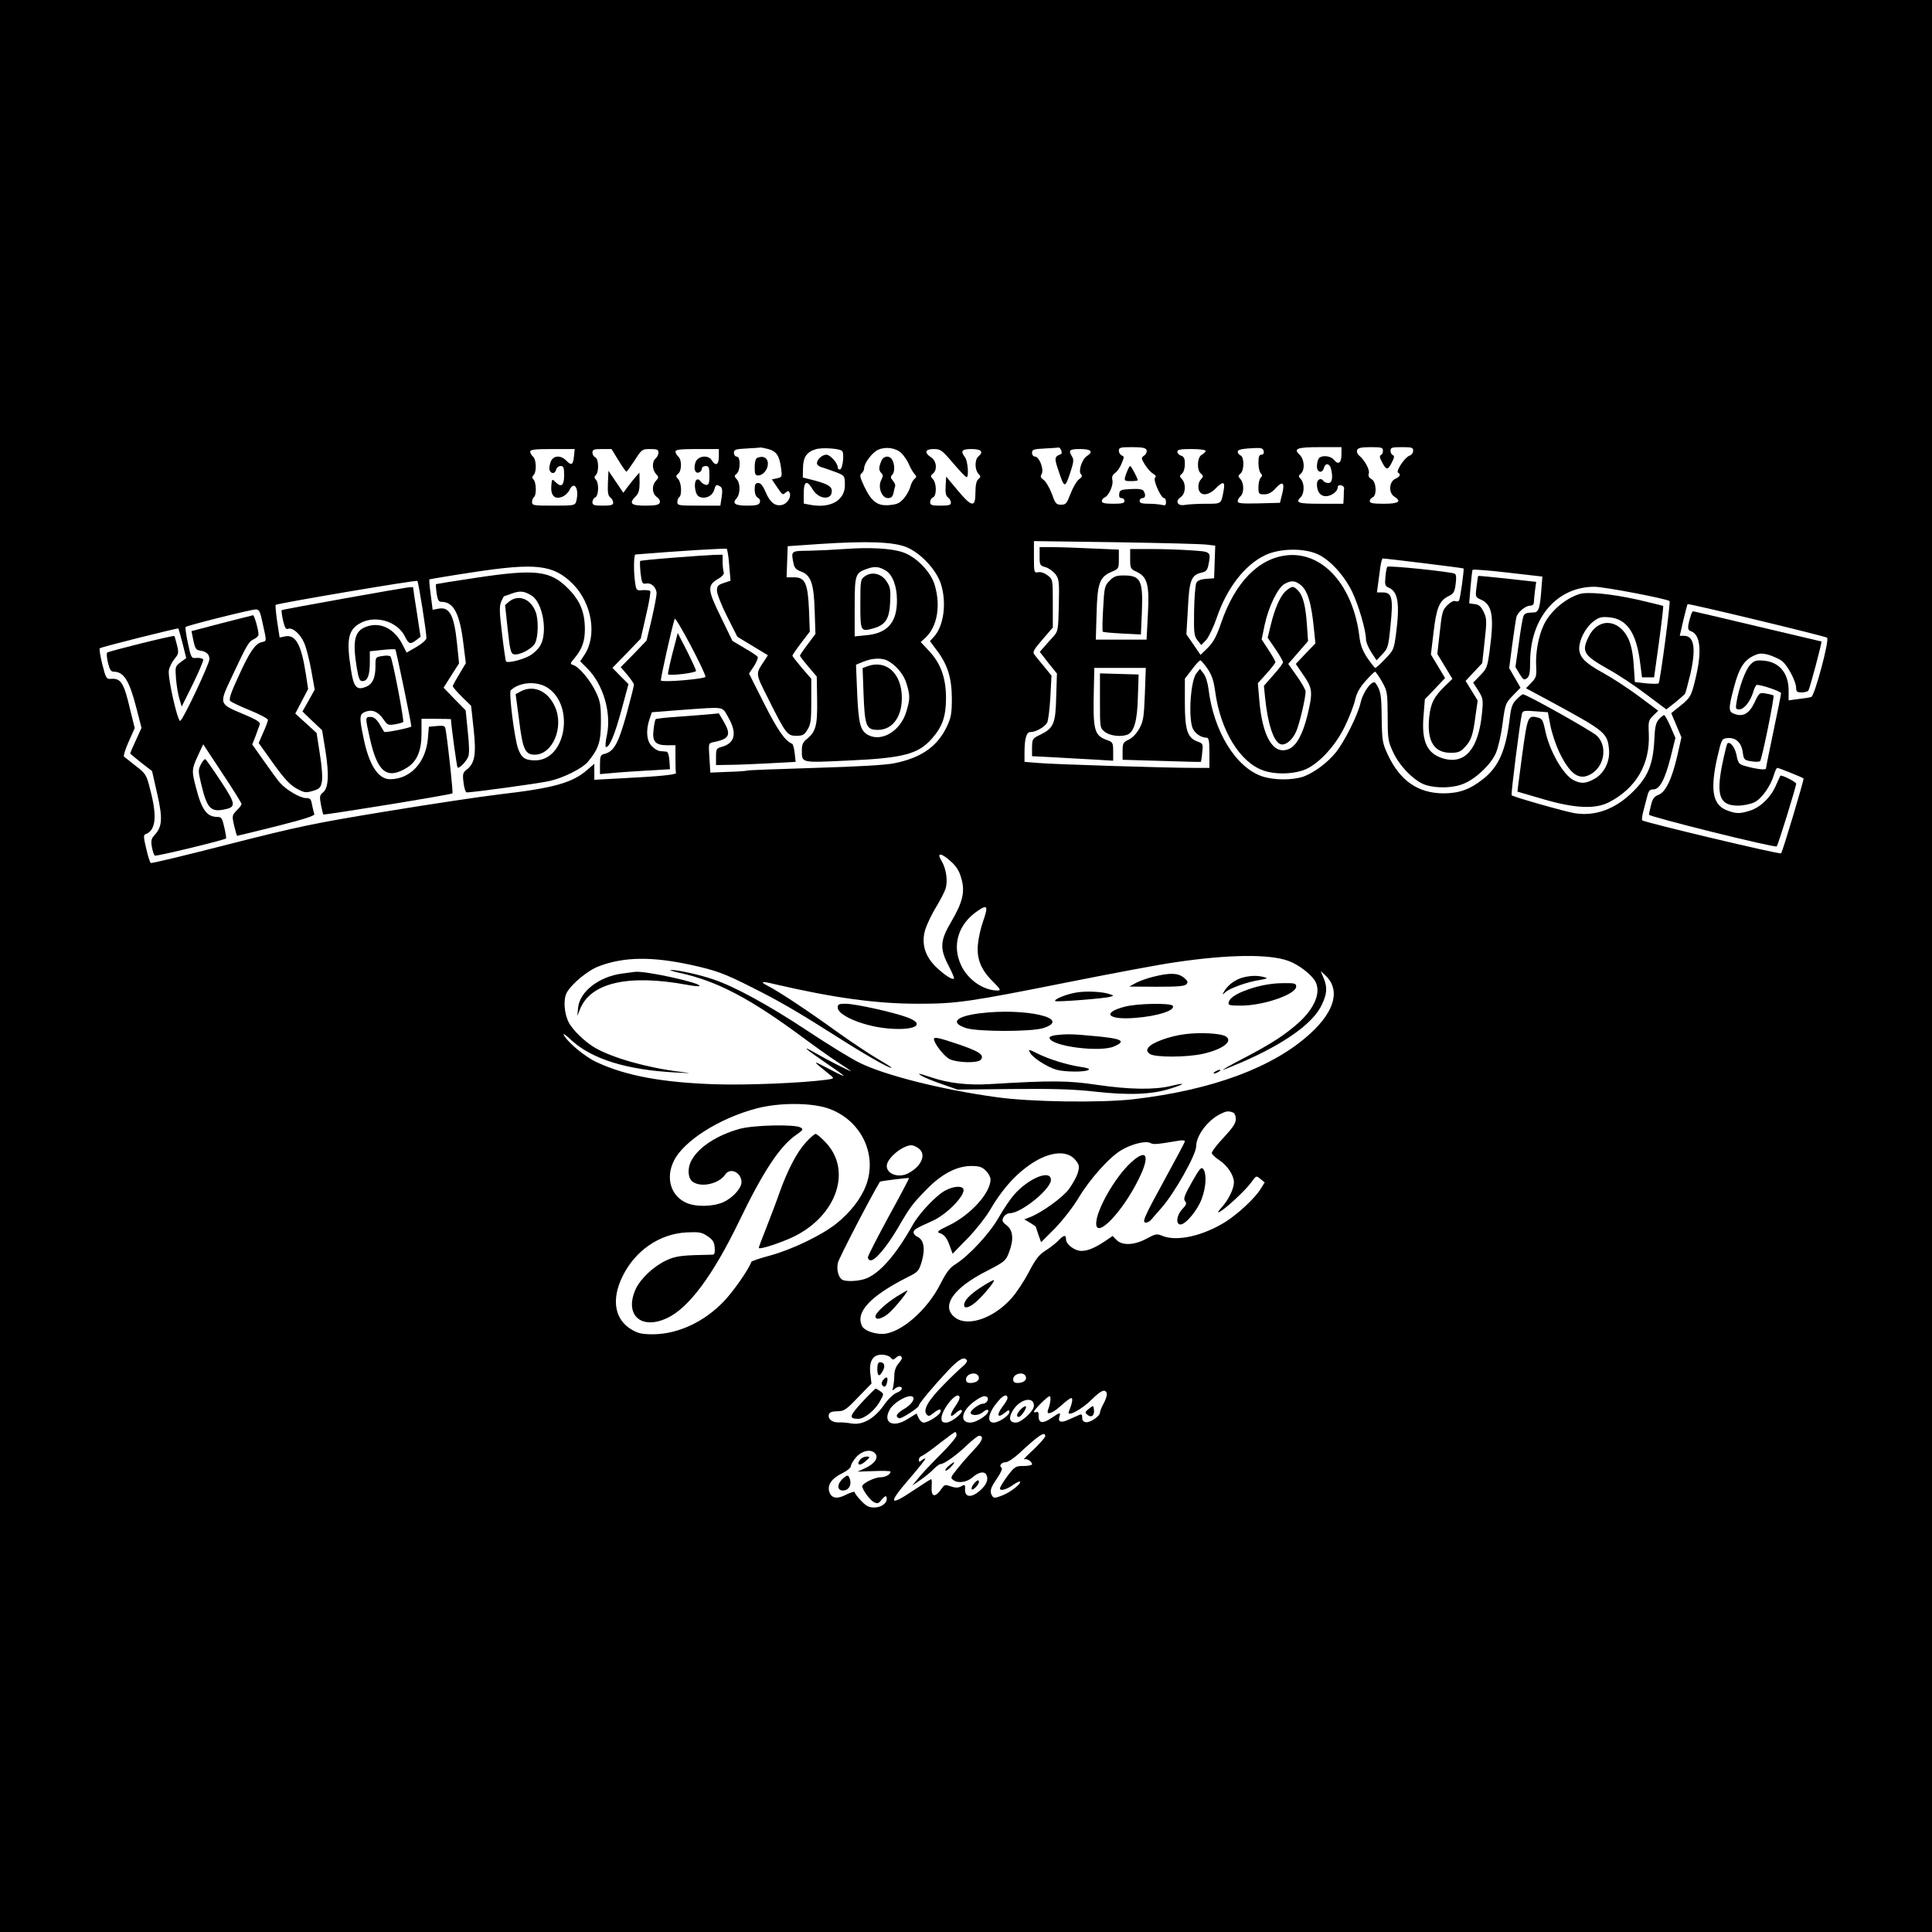 <?xml version="1.0" standalone="no"?>
<!DOCTYPE svg PUBLIC "-//W3C//DTD SVG 20010904//EN"
 "http://www.w3.org/TR/2001/REC-SVG-20010904/DTD/svg10.dtd">
<svg version="1.0" xmlns="http://www.w3.org/2000/svg"
 width="1024pt" height="1024pt" viewBox="0 0 1024 1024"
 preserveAspectRatio="xMidYMid meet">
<g transform="translate(0,1024) scale(0.1,-0.1)"
fill="#000000" stroke="none">
<path d="M0 5120 l0 -5120 5120 0 5120 0 0 5120 0 5120 -5120 0 -5120 0 0
-5120z m4072 2740 c44 -12 59 -36 68 -102 6 -45 5 -47 -21 -53 l-28 -6 25 -37
c33 -48 31 -47 49 -32 12 10 16 9 21 -3 8 -23 -13 -56 -40 -63 -37 -9 -64 12
-87 66 -15 35 -27 50 -40 50 -15 0 -19 -7 -19 -35 0 -21 6 -37 17 -43 10 -6
14 -16 10 -26 -5 -12 -20 -16 -66 -16 -65 0 -82 11 -57 39 20 22 21 79 1 101
-14 15 -14 18 0 30 20 17 21 90 0 90 -8 0 -15 9 -15 20 0 17 8 20 68 23 37 2
69 4 72 5 3 1 22 -3 42 -8z m391 -10 c13 -11 4 -93 -10 -98 -7 -2 -13 3 -13
11 0 23 -40 67 -60 67 -22 0 -50 -25 -50 -45 0 -8 10 -17 23 -21 12 -3 45 -15
73 -25 50 -19 51 -20 52 -64 4 -85 -73 -131 -182 -111 l-36 7 0 54 c0 66 17
73 48 20 34 -56 108 -57 100 -1 -3 21 -32 35 -113 55 l-40 10 1 51 c1 57 20
85 68 99 33 10 125 4 139 -9z m315 -12 c13 -13 31 -39 39 -58 8 -19 21 -42 29
-51 13 -14 13 -18 0 -28 -8 -7 -17 -25 -21 -40 -3 -15 -18 -43 -33 -61 -23
-27 -36 -33 -77 -37 -64 -6 -95 17 -134 98 -23 49 -26 61 -15 70 8 6 14 18 14
27 0 27 43 84 74 98 40 18 93 11 124 -18z m847 15 c3 -10 3 -19 -2 -20 -34
-13 -36 -20 -14 -84 32 -97 35 -98 62 -19 19 58 22 74 11 90 -21 34 -14 40 43
40 58 0 72 -14 36 -37 -26 -16 -47 -81 -32 -96 9 -9 6 -16 -11 -28 -12 -10
-32 -44 -44 -76 -20 -52 -25 -58 -50 -58 -26 0 -31 6 -49 58 -12 31 -31 64
-43 73 -17 12 -19 18 -11 32 14 23 -13 92 -35 92 -9 0 -16 9 -16 20 0 17 8 20
68 23 37 2 70 4 73 5 4 1 10 -6 14 -15z m452 2 c3 -9 -2 -22 -12 -29 -18 -13
-17 -15 4 -50 13 -20 32 -41 43 -47 14 -8 17 -14 10 -21 -12 -12 31 -108 48
-108 6 0 10 -10 10 -21 0 -17 -4 -20 -22 -15 -13 3 -44 6 -70 6 -36 0 -48 4
-48 15 0 8 7 15 15 15 16 0 19 18 6 38 -5 9 -26 12 -67 10 -52 -3 -59 -5 -62
-25 -2 -16 2 -23 12 -23 9 0 16 -7 16 -15 0 -12 -13 -15 -60 -15 -45 0 -60 4
-60 14 0 8 7 16 14 19 23 9 48 66 42 92 -4 17 0 28 14 38 11 7 27 30 35 51 14
33 14 37 0 42 -8 4 -15 15 -15 25 0 17 8 19 70 19 55 0 72 -4 77 -15z m621 -8
c2 -10 -3 -17 -12 -17 -12 0 -16 -11 -16 -43 0 -24 5 -48 12 -55 9 -9 9 -15 0
-24 -7 -7 -12 -29 -12 -50 0 -36 2 -38 31 -38 21 0 39 9 59 31 38 42 51 32 36
-28 l-12 -48 -112 -3 c-91 -2 -112 0 -112 11 0 8 7 20 15 27 19 16 19 69 0 90
-14 15 -14 18 0 30 20 17 20 89 0 96 -8 4 -15 12 -15 20 0 9 17 14 53 17 74 5
81 4 85 -16z m412 -16 c0 -45 -17 -57 -40 -28 -19 23 -68 26 -81 6 -5 -8 -9
-26 -9 -41 0 -33 29 -39 37 -8 7 27 29 25 37 -2 12 -47 7 -78 -13 -78 -11 0
-23 5 -26 10 -12 20 -35 10 -35 -16 0 -40 18 -64 47 -64 29 0 63 25 63 47 0 8
7 13 18 11 9 -2 17 -9 16 -16 -1 -6 -2 -28 -2 -47 l-2 -35 -120 0 c-122 0
-136 5 -105 36 19 20 19 73 0 94 -14 15 -14 18 0 30 22 19 19 75 -6 99 -36 33
-16 41 107 41 l114 0 0 -39z m220 20 c0 -11 -5 -21 -11 -23 -8 -3 -7 -14 5
-35 23 -46 31 -47 52 -6 14 27 16 37 7 40 -7 3 -13 13 -13 24 0 17 8 19 60 19
53 0 60 -2 60 -19 0 -11 -8 -22 -19 -26 -24 -7 -74 -82 -61 -90 16 -10 11 -21
-15 -33 -33 -15 -36 -75 -5 -94 41 -26 23 -38 -55 -38 -57 0 -75 3 -75 14 0 8
7 16 15 20 24 9 20 83 -5 96 -15 8 -19 17 -15 31 6 19 -22 71 -53 96 -8 7 -12
19 -9 28 5 11 22 15 72 15 57 0 65 -2 65 -19z m-4288 -31 c-5 -45 -13 -49 -42
-20 -29 29 -68 26 -81 -7 -5 -14 -9 -33 -7 -41 5 -24 29 -26 35 -3 3 12 13 21
24 21 16 0 19 -8 19 -50 0 -55 -16 -66 -48 -33 -16 16 -17 14 -20 -22 -4 -50
17 -73 55 -59 16 5 34 22 41 36 25 54 54 7 36 -59 -6 -22 -11 -23 -120 -23
-106 0 -114 1 -114 19 0 11 5 23 10 26 14 9 13 78 -2 93 -9 9 -9 15 0 24 17
17 15 83 -3 98 -8 7 -15 19 -15 26 0 11 24 14 118 14 l118 0 -4 -40z m236 -20
c20 -33 39 -60 42 -60 3 0 22 27 44 60 37 58 39 60 82 60 36 0 44 -3 44 -19 0
-10 -7 -24 -15 -31 -20 -17 -19 -59 2 -82 15 -17 15 -19 0 -36 -24 -26 -21
-68 4 -86 13 -9 19 -21 16 -30 -5 -12 -22 -16 -77 -16 -77 0 -88 12 -50 50 15
15 20 33 20 73 l-1 52 -22 -25 c-12 -14 -31 -38 -43 -54 l-20 -28 -40 59 -39
58 -3 -65 c-2 -49 1 -67 12 -76 9 -6 16 -19 16 -28 0 -13 -11 -16 -55 -16 -47
0 -55 3 -55 19 0 10 7 21 15 25 18 7 21 76 3 94 -9 9 -9 15 0 24 18 18 15 87
-3 94 -8 4 -15 15 -15 25 0 16 8 19 50 19 l51 0 37 -60z m532 20 c0 -44 -17
-53 -38 -19 -19 30 -74 23 -86 -12 -11 -33 -2 -61 19 -53 8 3 15 12 15 20 0 8
9 14 20 14 17 0 20 -7 20 -50 0 -40 -3 -50 -16 -50 -9 0 -23 8 -30 18 -20 27
-37 2 -29 -42 5 -26 13 -38 30 -42 31 -8 63 11 71 41 7 27 12 29 32 16 10 -6
12 -21 7 -55 l-7 -46 -114 0 c-106 0 -114 1 -114 19 0 11 5 23 10 26 15 10 12
76 -5 95 -14 15 -14 18 0 30 19 16 19 74 0 90 -8 7 -15 19 -15 26 0 11 24 14
115 14 l115 0 0 -40z m1241 -34 c35 -41 67 -75 72 -75 13 -2 7 85 -8 105 -26
34 -18 44 35 44 52 0 65 -15 35 -40 -19 -16 -19 -69 0 -90 14 -15 14 -18 0
-30 -10 -9 -15 -31 -15 -71 0 -81 -19 -78 -95 13 l-60 72 -3 -49 c-2 -36 1
-52 12 -61 9 -6 16 -19 16 -28 0 -13 -11 -16 -55 -16 -47 0 -55 3 -55 19 0 10
7 21 15 25 20 7 20 74 0 96 -14 15 -14 18 0 30 24 20 19 67 -10 86 -38 25 -32
44 14 44 36 0 44 -6 102 -74z m1339 64 c0 -5 -9 -14 -20 -20 -25 -13 -28 -81
-5 -100 14 -12 14 -15 0 -31 -10 -10 -15 -30 -13 -46 5 -42 48 -44 89 -4 41
42 53 40 45 -6 -14 -76 -10 -73 -95 -73 -43 0 -92 -3 -110 -6 -40 -8 -55 20
-22 42 25 18 28 69 6 94 -14 15 -14 18 0 30 9 7 15 29 15 51 0 29 -5 39 -20
44 -11 3 -20 13 -20 21 0 11 17 14 75 14 42 0 75 -4 75 -10z m-1588 -509 c74
-29 158 -117 184 -193 33 -100 17 -227 -37 -284 l-20 -22 34 -46 c59 -77 81
-147 82 -256 0 -82 -4 -103 -26 -150 -50 -106 -135 -166 -277 -195 -46 -10
-191 -18 -422 -25 -194 -6 -355 -12 -359 -14 -3 -2 -49 -6 -101 -7 l-95 -4 -5
78 c-5 77 -5 78 20 83 86 17 97 38 56 109 l-26 44 -52 -5 c-29 -3 -104 -8
-166 -13 -62 -4 -115 -10 -117 -13 -3 -3 -8 -28 -11 -55 -8 -63 9 -83 72 -83
l44 0 0 -70 c0 -38 1 -73 3 -77 2 -9 -86 -18 -285 -28 l-148 -8 0 43 0 42 -37
-32 c-78 -69 -178 -97 -463 -130 -102 -12 -374 -53 -605 -91 -379 -62 -460
-79 -830 -173 -225 -58 -412 -103 -416 -100 -4 2 -15 36 -24 76 -14 57 -15 73
-5 76 55 19 64 92 27 233 -21 84 -24 88 -77 129 -30 24 -58 46 -63 50 -4 3 7
39 25 79 l32 72 -24 97 c-33 142 -49 168 -101 164 -25 -2 -28 2 -47 78 -11 44
-17 82 -13 84 12 8 412 108 416 105 2 -2 12 -38 23 -81 l19 -76 -30 -22 c-29
-22 -29 -24 -24 -89 3 -36 11 -84 18 -106 l12 -40 59 119 c32 66 57 124 55
130 -2 6 -18 10 -34 9 -29 -3 -30 -2 -47 78 -10 45 -15 83 -12 86 8 8 347 93
372 93 18 0 23 -11 37 -78 21 -96 22 -89 -8 -96 -33 -9 -63 -52 -123 -185 -37
-80 -50 -117 -42 -126 5 -6 53 -29 105 -50 52 -21 95 -44 95 -51 0 -6 -11 -36
-25 -67 l-24 -55 77 -108 c59 -82 88 -113 123 -133 42 -23 49 -24 87 -13 36
11 42 17 48 50 4 22 0 81 -11 147 l-17 110 -57 52 -56 51 34 65 34 65 -12 79
c-24 157 -54 211 -110 200 l-29 -6 -13 84 c-7 47 -10 87 -8 89 9 8 745 133
751 127 6 -6 48 -269 48 -303 0 -9 -22 -29 -53 -47 l-52 -30 -22 43 c-42 83
-115 120 -187 96 -67 -22 -79 -72 -55 -221 10 -56 15 -69 30 -69 27 0 39 31
39 99 l0 59 65 7 c36 4 68 5 70 3 5 -4 85 -392 85 -408 0 -7 -139 -35 -144
-29 -1 2 -13 21 -25 42 -16 26 -30 37 -47 37 -29 0 -29 -1 -4 -112 40 -182 91
-222 197 -157 53 33 77 89 77 182 l0 77 78 0 c43 0 78 -1 78 -2 1 -33 31 -252
35 -256 8 -8 46 31 57 58 6 16 5 63 -3 135 l-11 110 -59 60 -58 60 41 65 41
64 -11 108 c-15 147 -40 193 -97 182 l-32 -6 -10 79 c-6 43 -9 80 -7 82 1 1
105 19 231 38 335 51 426 40 529 -62 102 -103 130 -274 61 -377 l-22 -33 38
-38 c84 -84 128 -234 104 -352 -8 -36 -10 -65 -5 -65 19 0 47 68 82 197 l37
137 -43 43 -42 43 75 77 75 78 28 123 c16 67 26 126 22 130 -4 3 -22 5 -40 4
-31 -3 -34 -1 -39 35 -9 53 -9 153 1 154 232 19 479 34 484 30 3 -3 10 -43 13
-87 l7 -82 -36 -12 c-30 -10 -36 -16 -36 -41 0 -16 24 -78 54 -137 l54 -107
81 -49 81 -49 -20 -31 c-46 -69 -47 -63 20 -196 95 -190 103 -200 150 -200 35
0 43 5 60 33 17 27 20 50 20 151 l0 118 -50 58 c-27 32 -50 61 -50 65 0 3 21
34 46 67 l46 60 -4 111 c-6 144 -20 177 -79 177 l-40 0 3 83 3 82 175 12 c248
16 381 11 452 -16z m1596 12 l43 -5 -3 -87 -3 -86 -42 -3 c-28 -2 -46 -9 -52
-21 -5 -9 -11 -76 -12 -148 -2 -118 0 -134 18 -157 l20 -25 26 27 c13 15 38
66 55 115 54 160 150 284 259 335 77 36 202 38 276 5 66 -30 139 -110 182
-196 35 -72 75 -208 75 -256 0 -14 13 -45 28 -68 l28 -43 31 33 c29 30 32 39
43 152 15 145 8 175 -41 175 l-31 0 6 45 c3 25 9 65 12 90 4 25 9 45 13 45 25
-1 425 -50 428 -53 4 -5 -17 -159 -24 -170 -3 -5 -12 -6 -20 -3 -8 4 -26 -6
-42 -22 -25 -24 -29 -39 -40 -143 l-13 -115 40 -66 40 -66 -39 -38 c-59 -57
-76 -91 -84 -165 -13 -127 25 -189 114 -189 38 0 52 5 73 28 35 36 45 64 58
165 l12 84 -32 52 -32 52 44 47 44 47 13 118 c12 108 11 120 -6 155 -14 28
-25 38 -47 40 l-29 4 7 86 c4 47 9 89 11 92 2 3 86 -3 187 -15 l183 -21 -4
-48 c-8 -118 -15 -141 -41 -142 -43 -2 -48 -4 -56 -21 -4 -10 -15 -74 -24
-143 l-18 -125 22 -37 c19 -31 24 -34 39 -23 13 10 17 28 17 86 0 234 142 399
341 399 52 0 386 -64 398 -76 6 -6 -50 -427 -58 -436 -3 -3 -33 -3 -66 0 l-60
7 -6 92 c-5 65 -14 106 -29 139 -52 106 -161 110 -210 9 -39 -80 -27 -98 106
-173 51 -28 140 -87 199 -132 l107 -80 47 37 c25 21 49 41 52 46 3 5 16 54 29
108 30 135 19 199 -35 199 l-22 0 19 83 c11 45 21 83 22 85 5 5 731 -170 740
-178 13 -13 -66 -309 -84 -314 -8 -3 -39 -8 -67 -11 l-53 -7 0 52 c0 91 -48
150 -129 158 -43 4 -53 1 -74 -21 -25 -24 -61 -123 -73 -198 -6 -35 -4 -39 14
-39 26 0 58 41 74 91 6 22 15 39 20 39 26 0 128 -35 128 -44 0 -6 -18 -96 -40
-200 -22 -104 -40 -194 -40 -199 0 -10 -50 -4 -111 13 -32 9 -37 15 -45 57 -8
42 -35 76 -49 62 -3 -4 -15 -53 -27 -111 -33 -165 -13 -218 83 -218 28 0 67 8
86 17 39 18 87 85 105 146 6 20 14 37 18 37 8 0 133 -50 139 -56 4 -4 -110
-386 -119 -397 -6 -7 -724 164 -736 175 -3 4 0 26 6 49 6 24 16 60 21 80 7 28
14 35 31 35 34 -1 62 51 92 168 l26 105 -26 60 c-15 34 -30 61 -34 61 -3 0
-16 -10 -27 -22 -17 -19 -22 -40 -25 -113 -7 -127 -34 -193 -112 -270 -94 -94
-201 -133 -311 -115 -53 9 -324 86 -333 95 -5 4 43 381 54 430 4 18 11 20 71
15 l67 -5 13 -69 c7 -38 28 -101 46 -140 58 -121 107 -155 169 -119 72 41 89
148 32 203 -27 26 -373 220 -392 220 -5 0 -20 -13 -35 -28 -23 -23 -29 -43
-37 -113 -20 -158 -58 -244 -138 -307 -70 -56 -128 -77 -212 -77 -134 1 -229
66 -294 204 -29 63 -31 73 -33 198 -1 121 -5 142 -32 182 -15 23 -67 -44 -80
-105 -15 -65 -85 -205 -131 -262 -44 -55 -115 -107 -171 -128 -59 -20 -155
-20 -219 1 -140 47 -258 239 -285 465 -4 31 -15 67 -26 80 l-19 25 -19 -24
c-30 -38 -43 -224 -21 -288 11 -29 45 -53 75 -53 12 0 15 -17 15 -80 l0 -80
-82 0 c-146 0 -750 19 -825 26 l-73 6 0 48 c0 76 10 110 32 110 28 0 76 27 88
50 6 11 13 71 17 134 l6 115 -39 48 c-22 26 -45 55 -52 64 -10 13 -3 26 43 79
l55 64 0 127 c0 127 0 128 -27 149 -17 13 -37 20 -50 17 -22 -4 -23 -2 -23 80
l0 85 438 -6 c240 -4 456 -9 480 -13z m-1358 -1679 c29 -26 45 -51 55 -89 21
-70 8 -126 -53 -230 -60 -101 -62 -143 -14 -234 18 -35 31 -65 28 -68 -8 -8
-50 19 -94 61 -60 58 -80 125 -58 199 9 28 34 81 56 117 22 36 45 80 51 98 14
42 4 108 -21 150 -28 45 -2 43 50 -4z m170 -319 c-12 -33 -24 -87 -27 -121 -7
-76 16 -134 81 -198 39 -39 42 -46 24 -46 -76 0 -158 57 -194 134 -50 107 -15
219 89 289 51 35 56 25 27 -58z m1619 -208 c54 -19 123 -73 143 -110 30 -56
-3 -138 -85 -214 -73 -66 -148 -115 -292 -190 -66 -34 -117 -63 -113 -63 4 0
49 18 100 40 229 100 379 207 424 305 28 59 30 92 9 142 l-15 36 21 -19 c84
-76 58 -188 -74 -310 -195 -180 -519 -301 -938 -350 -174 -20 -548 -15 -729
11 -292 40 -595 117 -728 184 -44 22 -168 98 -276 170 -201 133 -382 232 -495
270 -72 25 -192 51 -224 50 -12 0 7 -7 43 -15 200 -43 376 -135 665 -350 61
-45 139 -100 174 -123 36 -23 67 -44 70 -47 9 -10 -129 61 -188 95 -80 47 -52
21 51 -49 125 -85 130 -92 23 -36 -95 50 -95 49 9 -35 18 -15 17 -16 -25 -22
-128 -17 -414 -29 -584 -24 -282 9 -478 45 -632 117 -62 28 -154 105 -175 145
-6 11 12 -1 39 -27 109 -101 293 -158 548 -172 98 -5 98 -5 25 4 -175 22 -356
74 -447 127 -53 31 -117 93 -138 133 -25 48 -30 121 -12 157 25 47 112 120
172 142 132 50 280 52 487 7 132 -29 177 -45 325 -120 138 -69 240 -128 432
-250 156 -100 288 -176 306 -176 5 0 -24 19 -65 43 -41 23 -145 92 -230 153
-157 113 -304 210 -361 239 -44 23 -33 26 36 9 315 -73 538 -104 763 -104 204
0 270 10 797 115 231 46 485 94 565 105 284 42 499 44 599 7z m-2428 -786
c166 -64 250 -243 189 -404 -27 -71 -83 -143 -158 -203 -78 -62 -237 -138
-352 -169 -52 -14 -96 -29 -98 -33 -13 -39 -90 -150 -144 -208 -104 -109 -241
-174 -374 -176 -58 0 -80 4 -113 23 -93 52 -113 160 -51 285 67 136 195 224
338 232 69 3 81 1 112 -20 28 -19 36 -31 38 -61 2 -25 -1 -37 -10 -37 -165 -3
-195 -6 -248 -31 -67 -32 -135 -96 -161 -152 -61 -136 28 -218 167 -153 114
53 242 225 380 510 128 266 217 401 304 461 37 26 39 30 23 39 -30 18 -248 13
-322 -7 -120 -33 -220 -98 -257 -169 -22 -42 -18 -94 8 -112 45 -32 140 -10
172 39 26 39 86 11 86 -41 0 -32 -47 -84 -97 -106 -57 -25 -151 -26 -200 -1
-79 38 -105 131 -62 219 51 106 241 227 439 279 125 33 302 31 391 -4z m2133
-17 c10 -4 16 -18 16 -35 0 -23 -16 -46 -66 -100 -36 -38 -64 -75 -61 -82 2
-7 21 -24 42 -38 42 -28 75 -80 75 -115 0 -34 -27 -90 -62 -130 -25 -28 -28
-35 -12 -26 33 18 134 112 165 154 27 38 27 38 50 19 l22 -18 -21 -34 c-30
-49 -118 -131 -185 -174 -121 -76 -260 -107 -337 -75 -28 12 -36 10 -81 -14
-65 -36 -130 -39 -160 -9 l-22 22 -41 -28 c-55 -36 -91 -51 -125 -51 -35 0
-81 35 -81 61 0 26 -12 24 -40 -6 -14 -14 -44 -38 -68 -53 -35 -22 -52 -44
-88 -112 -24 -47 -66 -111 -93 -141 -94 -106 -231 -153 -298 -103 -79 59 -13
157 170 249 91 47 98 53 114 95 27 69 23 118 -11 145 -24 19 -27 25 -17 44 7
12 22 21 34 21 60 0 217 128 217 176 0 58 -118 10 -196 -79 -20 -23 -57 -78
-82 -122 -48 -84 -156 -200 -227 -245 -31 -19 -49 -43 -79 -102 -72 -144 -216
-268 -311 -268 -45 0 -94 19 -105 40 -39 73 40 159 237 259 60 30 63 33 79 87
19 67 10 114 -24 129 -12 5 -21 17 -20 25 3 14 13 20 98 58 80 35 183 143 165
172 -10 16 -53 12 -93 -9 -48 -24 -141 -122 -176 -186 -86 -153 -169 -249
-242 -280 -38 -16 -111 -20 -131 -7 -20 13 -30 54 -22 89 5 24 177 355 223
430 2 3 151 22 154 19 1 -2 -47 -94 -108 -204 -60 -111 -110 -208 -110 -216 0
-9 7 -16 15 -16 25 0 85 72 143 170 68 117 78 129 155 208 78 80 159 122 234
122 44 0 58 -5 78 -25 14 -13 25 -34 25 -46 0 -72 -106 -189 -223 -245 -53
-25 -64 -34 -48 -39 26 -8 41 -27 56 -72 l14 -38 78 80 c43 44 96 111 118 148
56 97 121 175 193 229 111 85 218 99 265 36 18 -24 19 -32 9 -66 -7 -22 -28
-59 -47 -85 -34 -45 -141 -122 -203 -147 l-33 -13 31 -18 c16 -10 30 -20 30
-21 0 -2 7 -21 14 -43 l14 -39 74 74 c42 44 96 113 127 165 60 99 163 214 226
250 54 32 128 50 152 37 17 -9 31 -8 156 13 15 2 27 1 27 -4 0 -5 -47 -93
-104 -197 -115 -210 -125 -234 -102 -234 8 0 21 7 28 16 7 9 32 37 54 62 69
78 184 282 184 327 0 55 59 135 125 169 33 17 45 19 69 10z m-1666 -190 c44
-31 17 -96 -55 -133 -50 -26 -113 -4 -113 39 0 40 81 108 130 110 9 0 26 -7
38 -16z m-148 -1109 c12 -14 15 -14 30 0 15 14 30 11 30 -5 0 -4 -9 -17 -20
-30 -12 -14 -20 -38 -20 -59 0 -20 -3 -47 -6 -61 -6 -21 -4 -23 7 -12 16 15
39 16 39 2 0 -6 -13 -17 -30 -23 -16 -7 -47 -37 -67 -67 -49 -69 -111 -104
-168 -95 -22 4 -54 7 -71 6 -35 -1 -59 20 -50 44 3 10 19 15 44 15 35 0 46 7
110 74 l71 73 -6 51 c-8 68 13 102 61 102 18 0 39 -7 46 -15z m405 -15 c3 -5
-7 -20 -22 -32 -15 -12 -61 -56 -102 -98 -81 -82 -110 -132 -90 -156 9 -12 15
-11 36 6 30 24 45 26 37 5 -7 -18 -66 -55 -88 -55 -9 0 -21 11 -27 24 l-11 24
-49 -30 c-78 -49 -133 -17 -92 53 18 31 78 69 108 69 33 0 15 -39 -30 -66 -43
-24 -53 -43 -29 -51 12 -4 104 56 104 67 0 11 77 103 157 188 56 59 84 74 98
52z m62 -86 c7 -19 -13 -34 -44 -34 -16 0 -23 6 -23 19 0 31 56 44 67 15z
m250 0 c7 -19 -13 -34 -44 -34 -16 0 -23 6 -23 19 0 31 56 44 67 15z m429 -88
c3 -7 -4 -31 -15 -52 -12 -21 -21 -44 -21 -51 0 -19 -52 -54 -74 -51 -14 2
-21 10 -20 25 0 16 -4 19 -15 14 -9 -4 -33 -15 -54 -24 -42 -20 -61 -15 -52
14 8 25 3 24 -41 -6 -47 -32 -69 -29 -69 8 1 19 -3 26 -12 23 -7 -3 -13 -2
-13 1 0 11 73 83 83 83 9 0 5 -38 -8 -72 -12 -32 23 -20 69 22 24 22 48 40 54
40 10 0 5 -28 -13 -72 -13 -32 70 12 122 65 49 48 70 57 79 33z m-799 -64
c-35 -49 -36 -74 -2 -42 14 13 28 20 32 16 13 -12 -55 -66 -82 -66 -19 0 -25
5 -25 23 0 43 74 137 93 118 7 -7 2 -22 -16 -49z m273 37 c0 -6 -12 -26 -26
-44 -33 -44 -28 -64 9 -35 22 18 27 19 27 6 0 -18 -56 -56 -83 -56 -42 0 -27
59 31 122 24 26 42 29 42 7z m-107 5 c10 -11 -5 -34 -23 -34 -22 0 -72 -39
-65 -51 10 -15 47 -10 67 8 10 9 21 13 24 10 16 -16 -56 -67 -94 -67 -57 0
-46 62 19 110 41 30 60 36 72 24z m247 -45 c0 -27 -66 -89 -96 -89 -33 0 -40
23 -17 62 36 62 113 81 113 27z m-410 -157 c0 -9 -39 -56 -86 -102 -47 -47
-100 -103 -117 -125 l-32 -39 45 31 c25 17 56 43 69 57 14 14 30 26 36 26 19
0 89 50 143 103 28 26 55 47 60 47 29 0 20 -27 -25 -73 -27 -29 -67 -74 -88
-101 -38 -47 -39 -49 -20 -62 24 -17 71 -10 100 16 32 28 62 34 73 13 13 -25
0 -55 -38 -87 -42 -35 -75 -32 -75 7 1 31 1 31 -25 17 -12 -6 -29 -6 -51 2
-28 10 -34 9 -45 -8 -39 -56 -60 -51 -56 11 2 19 0 35 -3 35 -3 0 -46 -28 -96
-61 -127 -86 -133 -68 -20 62 49 57 88 106 86 108 -3 2 -11 -2 -20 -9 -12 -10
-15 -10 -15 3 0 9 8 18 18 21 9 4 51 33 92 66 41 32 78 59 83 60 4 0 7 -8 7
-18z m470 -4 c0 -7 -28 -38 -62 -71 -35 -32 -57 -55 -50 -52 13 7 42 -11 42
-26 0 -5 -20 -9 -45 -9 -42 0 -47 -3 -85 -53 -22 -30 -40 -59 -40 -66 0 -16
36 -6 73 21 16 11 31 18 33 15 10 -9 -51 -57 -93 -73 -38 -15 -46 -15 -54 -3
-15 24 -10 42 26 94 21 31 30 52 23 56 -15 10 0 29 23 29 11 0 44 22 72 48
103 96 137 118 137 90z m-901 -92 c19 -22 -3 -54 -52 -77 l-42 -19 88 3 c48 2
87 1 87 -3 0 -15 -27 -30 -54 -30 -31 0 -96 -33 -96 -47 0 -18 40 -73 61 -84
19 -10 25 -9 40 10 20 25 29 27 29 7 0 -25 -30 -46 -67 -46 -28 0 -43 8 -69
36 -19 19 -34 40 -34 45 0 5 -18 0 -41 -11 -51 -27 -81 -23 -93 12 -13 36 12
73 69 100 25 12 45 29 45 38 0 8 13 30 29 48 33 35 79 43 100 18z"/>
<path d="M4013 7813 c-8 -3 -13 -23 -13 -49 0 -36 3 -44 18 -44 26 0 52 31 52
62 0 31 -25 45 -57 31z"/>
<path d="M4670 7794 c-13 -33 -13 -47 2 -62 9 -9 9 -17 -1 -36 -20 -36 2 -96
35 -96 18 0 25 7 30 28 3 15 7 32 9 37 1 6 -5 18 -13 28 -12 13 -13 20 -4 29
15 15 15 53 2 79 -15 28 -49 24 -60 -7z"/>
<path d="M5972 7737 c-17 -46 -16 -47 23 -47 19 0 35 2 35 5 0 10 -34 75 -40
75 -3 0 -11 -15 -18 -33z"/>
<path d="M4475 7330 c-55 -4 -139 -8 -187 -9 -96 -1 -96 0 -82 -68 4 -22 14
-33 39 -42 53 -19 69 -64 73 -209 l4 -122 -41 -55 c-23 -30 -41 -57 -41 -60 0
-4 20 -30 45 -59 l44 -52 2 -125 c2 -135 -7 -168 -56 -207 -19 -15 -25 -29
-25 -58 0 -69 -8 -67 246 -55 292 13 371 34 444 117 55 63 74 117 74 214 0
107 -28 184 -90 250 l-44 47 25 23 c63 59 82 169 49 280 -21 70 -98 149 -169
173 -61 21 -178 27 -310 17z m221 -115 c35 -22 58 -83 58 -155 1 -119 -50
-177 -164 -187 l-60 -6 0 155 c0 173 3 181 65 203 42 15 65 12 101 -10z m7
-476 c46 -24 88 -74 102 -123 19 -63 19 -80 -1 -147 -30 -102 -129 -163 -202
-125 -42 22 -52 60 -59 227 l-6 146 39 16 c46 19 97 21 127 6z"/>
<path d="M4583 7185 c-22 -15 -23 -23 -23 -146 0 -145 1 -148 67 -130 66 18
87 50 91 139 3 68 1 81 -20 112 -28 41 -78 52 -115 25z"/>
<path d="M4598 6709 l-26 -10 5 -137 c6 -161 14 -186 62 -190 84 -8 141 60
141 169 0 129 -82 204 -182 168z"/>
<path d="M3566 7284 c-92 -7 -170 -15 -173 -17 -2 -3 -1 -32 2 -64 7 -55 9
-59 30 -56 27 6 55 -21 55 -53 0 -13 -12 -74 -26 -136 l-27 -113 -68 -71 -69
-70 35 -41 c19 -23 35 -46 35 -52 0 -7 -18 -78 -40 -159 -43 -153 -66 -196
-117 -208 -20 -5 -23 -12 -23 -56 l0 -51 68 6 c37 4 120 9 185 13 l118 7 -3
46 c-2 28 -8 46 -15 47 -7 1 -22 2 -33 3 -12 0 -32 12 -45 26 -28 27 -33 84
-12 145 l12 35 155 12 c239 17 215 21 250 -39 48 -85 36 -137 -36 -157 -26 -7
-29 -11 -29 -52 l0 -44 65 1 c36 0 131 4 211 8 l146 8 -5 46 c-3 26 -9 49 -14
50 -37 15 -76 71 -148 213 l-80 159 26 39 c14 22 23 44 20 49 -3 6 -35 27 -70
47 l-64 38 -62 128 c-71 145 -72 166 -14 201 23 13 33 26 30 35 -3 8 -6 32 -6
54 l0 39 -47 -1 c-27 -1 -124 -8 -217 -15z m173 -631 c1 -11 -224 -31 -236
-20 -4 5 58 282 73 327 6 14 162 -281 163 -307z"/>
<path d="M3582 6845 c-29 -107 -44 -176 -41 -179 10 -9 149 8 148 18 0 6 -22
54 -48 106 l-49 95 -10 -40z"/>
<path d="M2525 7178 c-115 -17 -212 -33 -214 -34 -2 -2 0 -24 3 -49 6 -36 11
-45 27 -45 62 0 95 -61 114 -213 l14 -112 -34 -57 c-19 -31 -35 -60 -35 -65 0
-5 22 -30 49 -57 l48 -47 13 -120 c15 -135 7 -184 -35 -217 -22 -17 -24 -24
-18 -71 3 -28 11 -51 17 -51 33 0 399 50 441 61 76 18 170 66 200 100 58 70
70 106 70 214 0 87 -3 107 -26 156 -29 62 -90 135 -120 144 -19 6 -18 8 7 38
39 46 54 89 54 150 0 93 -25 153 -89 218 -95 95 -171 104 -486 57z m293 -95
c59 -37 86 -194 46 -264 -11 -19 -37 -44 -58 -55 -38 -21 -114 -40 -124 -30
-2 3 -12 68 -21 146 -14 115 -15 146 -5 170 7 17 14 30 16 30 2 0 21 7 43 15
42 15 65 12 103 -12z m86 -489 c144 -98 94 -384 -67 -384 -54 0 -73 13 -91 62
-19 52 -50 298 -39 309 46 45 140 51 197 13z"/>
<path d="M2699 7052 l-22 -19 14 -129 c12 -112 17 -129 33 -132 30 -6 96 29
112 59 17 33 19 126 3 166 -26 69 -90 94 -140 55z"/>
<path d="M2759 6575 l-26 -14 18 -135 c19 -157 32 -186 83 -186 95 0 157 146
107 255 -37 83 -114 117 -182 80z"/>
<path d="M1830 7069 c-184 -33 -336 -61 -337 -63 -2 -2 1 -26 7 -54 9 -38 15
-49 26 -45 24 9 65 -26 86 -74 11 -25 28 -91 38 -147 l18 -101 -32 -58 -33
-58 52 -50 52 -49 18 -110 c20 -127 16 -197 -13 -220 -18 -15 -19 -22 -11 -65
5 -27 11 -50 13 -52 4 -4 678 105 684 112 4 3 -20 231 -34 325 -5 35 -6 35
-48 32 l-43 -4 -5 -62 c-11 -127 -93 -216 -201 -216 -63 0 -112 77 -141 222
-23 110 -21 124 12 136 36 13 66 0 94 -40 21 -31 26 -33 61 -27 20 3 40 9 44
12 6 7 -55 328 -67 347 -3 5 -22 7 -43 3 -37 -6 -37 -6 -37 -54 0 -61 -15 -95
-50 -109 -50 -21 -66 -2 -80 92 -26 164 -14 214 57 249 81 39 193 2 230 -76
19 -39 28 -42 60 -17 l22 17 -19 125 c-11 69 -20 128 -20 133 0 10 12 12 -360
-54z"/>
<path d="M1175 6937 l-160 -42 10 -50 c9 -42 15 -51 35 -53 34 -5 50 -20 50
-46 0 -25 -143 -328 -155 -327 -15 0 -67 233 -60 268 3 18 17 45 30 61 22 26
23 32 13 73 -6 24 -12 46 -14 48 -4 5 -347 -80 -356 -88 -4 -3 -2 -27 4 -53 9
-37 16 -48 30 -48 55 0 84 -48 122 -197 l26 -101 -30 -66 c-17 -36 -30 -67
-30 -69 0 -2 26 -24 58 -49 l58 -45 27 -119 c30 -131 27 -176 -13 -219 -18
-20 -21 -30 -15 -64 4 -23 11 -43 16 -46 7 -5 366 82 377 91 2 1 -2 28 -9 58
-11 49 -15 56 -36 56 -56 0 -84 37 -114 155 -24 89 -23 98 10 170 l28 60 101
-153 c56 -84 102 -158 102 -163 0 -6 -11 -21 -26 -35 -24 -25 -25 -28 -13 -80
7 -30 14 -54 16 -54 2 0 96 23 209 51 149 38 204 55 200 65 -3 7 -8 29 -12 48
-5 31 -10 36 -33 36 -30 0 -105 44 -137 81 -12 13 -49 64 -84 114 l-63 89 18
46 c9 25 19 52 22 61 3 12 -18 25 -87 54 -131 55 -130 52 -61 198 80 171 89
186 116 199 14 6 25 17 25 25 0 25 -22 103 -29 102 -3 0 -78 -20 -166 -42z"/>
<path d="M1065 6189 c-15 -29 -15 -36 1 -103 30 -126 49 -149 114 -138 74 13
73 26 -10 152 -40 61 -77 113 -81 116 -5 2 -15 -9 -24 -27z"/>
<path d="M5510 7291 c0 -45 2 -49 31 -57 18 -5 41 -22 53 -37 19 -26 21 -39
18 -165 -3 -133 -4 -138 -30 -167 -15 -16 -37 -41 -49 -55 l-22 -25 45 -58 46
-57 -4 -124 c-3 -143 -14 -166 -86 -201 -40 -19 -41 -22 -42 -67 l0 -46 118
-6 c64 -4 161 -9 215 -12 l97 -6 0 49 c0 47 -2 50 -34 61 -68 25 -74 52 -68
285 l2 97 136 0 137 0 -5 -139 c-5 -122 -8 -144 -29 -182 -15 -27 -37 -50 -56
-59 -30 -14 -33 -19 -33 -61 l0 -46 207 -6 c113 -4 207 -6 208 -5 1 2 5 24 7
50 5 44 4 47 -23 57 -55 19 -69 60 -69 205 l0 129 37 48 c20 27 40 49 45 49 4
0 21 -20 38 -44 23 -34 33 -63 41 -123 28 -206 132 -375 256 -417 60 -21 147
-20 209 1 75 25 170 125 222 233 23 47 47 109 54 139 9 39 24 66 56 102 24 27
47 49 50 49 4 0 20 -24 37 -53 28 -50 29 -57 30 -182 0 -122 2 -134 29 -192
34 -74 113 -154 171 -173 61 -20 152 -17 207 8 66 29 142 103 167 162 12 28
28 98 35 156 14 104 16 108 55 148 l40 41 -30 52 -30 52 16 123 c9 68 19 133
22 146 6 27 48 62 74 62 12 0 19 7 19 19 0 10 3 38 6 63 l6 44 -153 17 c-84 9
-153 16 -154 14 -2 -1 -5 -27 -9 -57 -7 -54 -6 -55 23 -68 60 -26 71 -88 47
-265 -12 -92 -15 -100 -50 -136 l-38 -39 27 -42 c25 -40 27 -48 20 -118 -18
-189 -88 -274 -202 -243 -88 24 -120 89 -108 227 l7 88 54 56 53 56 -37 62
-38 63 14 117 c15 130 31 169 79 192 27 13 33 22 38 64 5 32 3 51 -4 55 -15
10 -351 45 -358 37 -3 -3 -8 -27 -10 -53 -4 -43 -2 -49 18 -58 49 -21 59 -85
38 -246 -11 -81 -13 -86 -57 -131 -25 -27 -49 -48 -53 -48 -3 0 -22 24 -42 53
-26 39 -37 70 -42 113 -33 270 -193 450 -383 431 -152 -16 -277 -144 -351
-362 -23 -67 -40 -99 -69 -128 l-39 -38 -37 54 -38 55 8 136 c7 151 18 179 73
191 22 5 30 13 35 37 15 75 16 74 -91 81 -54 4 -149 7 -210 7 l-113 0 0 -52
c0 -50 2 -54 33 -68 58 -27 70 -69 61 -225 l-7 -135 -134 0 -135 0 4 138 c4
161 16 194 79 221 38 16 39 17 39 67 l0 51 -142 6 c-79 4 -173 7 -210 7 l-68
0 0 -49z m1378 -147 c42 -29 63 -97 77 -246 l7 -68 -52 -54 -52 -55 41 -60
c48 -70 50 -89 21 -211 -25 -101 -58 -163 -99 -180 -82 -34 -141 64 -157 265
l-7 84 47 52 c25 28 46 55 46 60 0 5 -17 34 -37 65 l-36 55 16 77 c21 98 70
197 105 217 35 19 53 18 80 -1z"/>
<path d="M6818 7110 c-30 -23 -62 -95 -83 -184 l-16 -66 41 -60 c22 -32 40
-64 40 -70 0 -7 -23 -37 -51 -68 l-50 -57 6 -60 c14 -141 45 -235 81 -249 26
-10 64 21 84 67 18 40 50 178 50 212 0 9 -21 46 -46 81 l-46 65 52 60 53 61
-6 86 c-7 103 -21 156 -48 183 -24 24 -30 24 -61 -1z"/>
<path d="M5881 7162 c-26 -26 -28 -34 -34 -146 -4 -66 -5 -121 -2 -124 2 -3
49 -7 104 -10 l98 -5 5 114 c7 173 -5 199 -97 199 -37 0 -52 -5 -74 -28z"/>
<path d="M8370 7091 c-77 -25 -155 -93 -188 -164 -28 -59 -44 -148 -40 -217 3
-53 0 -62 -25 -88 l-29 -30 134 -72 c286 -155 298 -165 306 -252 6 -64 -25
-127 -77 -156 -46 -26 -71 -27 -111 -7 -56 29 -130 159 -151 268 -10 47 -16
58 -35 63 -56 14 -57 13 -86 -196 -14 -107 -26 -195 -25 -196 1 0 63 -18 137
-40 169 -49 277 -54 350 -15 143 75 216 202 209 361 -3 64 -2 72 23 97 l27 26
-106 79 c-58 43 -143 98 -189 123 -93 51 -124 83 -124 129 1 47 34 110 74 141
31 24 43 27 87 23 91 -9 141 -81 161 -233 l11 -85 32 0 32 0 26 187 c14 103
24 189 22 191 -2 2 -64 17 -137 34 -141 31 -266 43 -308 29z"/>
<path d="M8965 6988 c-22 -68 -23 -87 -4 -93 52 -17 61 -107 25 -254 -23 -96
-26 -100 -100 -158 l-28 -23 27 -64 27 -64 -22 -98 c-29 -124 -62 -193 -100
-207 -22 -8 -31 -21 -39 -53 -6 -24 -11 -47 -11 -52 0 -11 668 -177 677 -168
7 6 103 317 103 332 0 10 -80 50 -84 42 -1 -2 -13 -27 -26 -57 -28 -61 -83
-113 -139 -129 -51 -16 -73 -15 -120 4 -74 29 -88 109 -48 284 22 93 23 95 53
98 44 4 74 -24 81 -75 5 -39 8 -42 45 -48 22 -4 43 -3 47 1 10 11 77 341 71
348 -3 2 -21 7 -40 10 -34 6 -36 5 -60 -46 -28 -60 -61 -79 -107 -62 -33 12
-33 27 -1 147 25 94 51 136 100 160 31 15 43 16 80 7 23 -7 56 -21 72 -33 30
-22 76 -108 76 -144 0 -19 6 -23 29 -23 17 0 33 5 36 10 8 13 74 260 69 260
-1 0 -154 36 -339 80 -185 44 -338 80 -341 80 -3 0 -6 -6 -9 -12z"/>
<path d="M5830 6526 c0 -144 0 -145 26 -165 26 -21 84 -28 119 -15 36 14 53
74 56 199 l4 120 -102 3 -103 3 0 -145z"/>
<path d="M3298 5080 c-123 -16 -225 -95 -234 -181 l-4 -44 13 33 c55 144 258
190 570 132 33 -6 61 -9 64 -6 15 15 -288 82 -342 75 -5 -1 -36 -5 -67 -9z"/>
<path d="M6117 5064 c-31 -7 -74 -22 -95 -33 l-37 -20 146 -1 c114 0 149 3
158 14 9 11 6 18 -15 35 -31 24 -72 26 -157 5z"/>
<path d="M6591 5060 c-40 -10 -78 -36 -100 -70 -15 -25 -15 -25 5 -8 25 22
117 54 181 64 41 7 45 9 23 15 -32 9 -67 9 -109 -1z"/>
<path d="M6647 5006 c-83 -25 -130 -52 -135 -80 -3 -14 7 -16 65 -16 120 0
293 60 293 101 0 17 -7 19 -72 18 -46 0 -103 -9 -151 -23z"/>
<path d="M5702 4979 c-52 -9 -118 -36 -109 -45 6 -6 265 14 292 23 19 6 19 6
-1 13 -37 14 -128 19 -182 9z"/>
<path d="M4440 4900 c0 -40 123 -94 247 -109 154 -18 229 17 121 57 -73 27
-276 72 -327 72 -34 0 -41 -3 -41 -20z"/>
<path d="M5960 4904 c-124 -33 -87 -71 57 -59 119 9 214 40 199 64 -10 16
-190 13 -256 -5z"/>
<path d="M5191 4869 c-126 -16 -156 -50 -71 -78 63 -20 347 -20 410 0 157 51
-97 109 -339 78z"/>
<path d="M6283 4759 c-84 -10 -181 -46 -197 -72 -9 -14 -7 -21 8 -33 27 -19
196 -19 284 1 108 25 162 69 115 94 -29 14 -132 20 -210 10z"/>
<path d="M5592 4753 c-20 -3 -32 -9 -29 -16 14 -43 265 -75 340 -44 71 30 45
43 -117 57 -103 10 -136 10 -194 3z"/>
<path d="M4950 4733 c0 -23 55 -93 84 -107 41 -19 149 -22 164 -3 22 26 -7 45
-136 88 -87 29 -112 34 -112 22z"/>
<path d="M5460 4660 c14 -27 93 -77 140 -90 43 -12 150 -13 169 -1 9 6 -4 11
-40 16 -70 10 -171 41 -232 72 -47 23 -48 23 -37 3z"/>
<path d="M6440 4560 c-8 -5 -10 -10 -5 -10 6 0 17 5 25 10 8 5 11 10 5 10 -5
0 -17 -5 -25 -10z"/>
<path d="M4890 4535 c14 -8 61 -27 105 -42 l80 -28 290 3 c219 2 327 -1 440
-14 179 -20 302 -15 398 16 83 26 84 34 2 14 -87 -21 -219 -19 -390 6 -155 23
-236 24 -568 4 -118 -7 -222 5 -315 37 -65 22 -76 23 -42 4z"/>
<path d="M4272 4186 c-48 -52 -97 -146 -140 -266 -16 -47 -49 -132 -71 -189
-23 -57 -41 -105 -39 -106 9 -8 122 30 186 61 228 112 309 352 168 499 -23 25
-47 45 -53 45 -6 0 -29 -20 -51 -44z"/>
<path d="M5994 4078 c-84 -77 -184 -252 -184 -323 0 -83 138 60 223 231 65
129 47 171 -39 92z"/>
<path d="M6317 3974 c-39 -69 -46 -89 -36 -100 10 -12 7 -20 -14 -42 -31 -32
-37 -82 -10 -82 27 0 90 75 112 135 24 63 27 133 9 158 -11 14 -19 5 -61 -69z"/>
<path d="M5202 3419 c-62 -40 -92 -72 -92 -96 0 -22 28 -14 65 18 40 36 99
108 93 114 -2 2 -32 -14 -66 -36z"/>
<path d="M4754 3369 c-59 -37 -114 -88 -114 -106 0 -22 34 -14 70 16 30 25
108 121 98 121 -2 0 -26 -14 -54 -31z"/>
<path d="M4650 2985 c0 -41 11 -45 29 -11 15 26 8 46 -15 46 -9 0 -14 -11 -14
-35z"/>
<path d="M4680 2925 c-6 -8 -9 -19 -5 -25 11 -17 22 -11 27 15 6 28 -3 32 -22
10z"/>
<path d="M4568 2807 c-67 -73 -70 -87 -18 -87 32 0 90 47 115 95 20 36 20 37
1 51 -11 8 -22 14 -25 14 -3 -1 -36 -33 -73 -73z"/>
<path d="M5771 2773 c-21 -17 -22 -20 -7 -32 21 -18 39 -2 34 29 -3 22 -3 22
-27 3z"/>
<path d="M5411 2771 c-22 -22 -27 -41 -11 -41 12 0 45 49 37 56 -3 3 -15 -4
-26 -15z"/>
<path d="M5029 2471 c-13 -11 -21 -22 -18 -25 3 -3 16 5 29 19 28 30 22 33
-11 6z"/>
<path d="M5167 2382 c-26 -28 -22 -52 4 -25 12 11 20 26 17 33 -2 7 -9 5 -21
-8z"/>
<path d="M4560 2505 c-24 -29 -4 -38 25 -12 28 24 28 26 9 27 -12 0 -27 -7
-34 -15z"/>
<path d="M4460 2396 c-25 -28 -21 -56 8 -56 28 0 45 25 38 55 -8 31 -16 31
-46 1z"/>
</g>
</svg>
